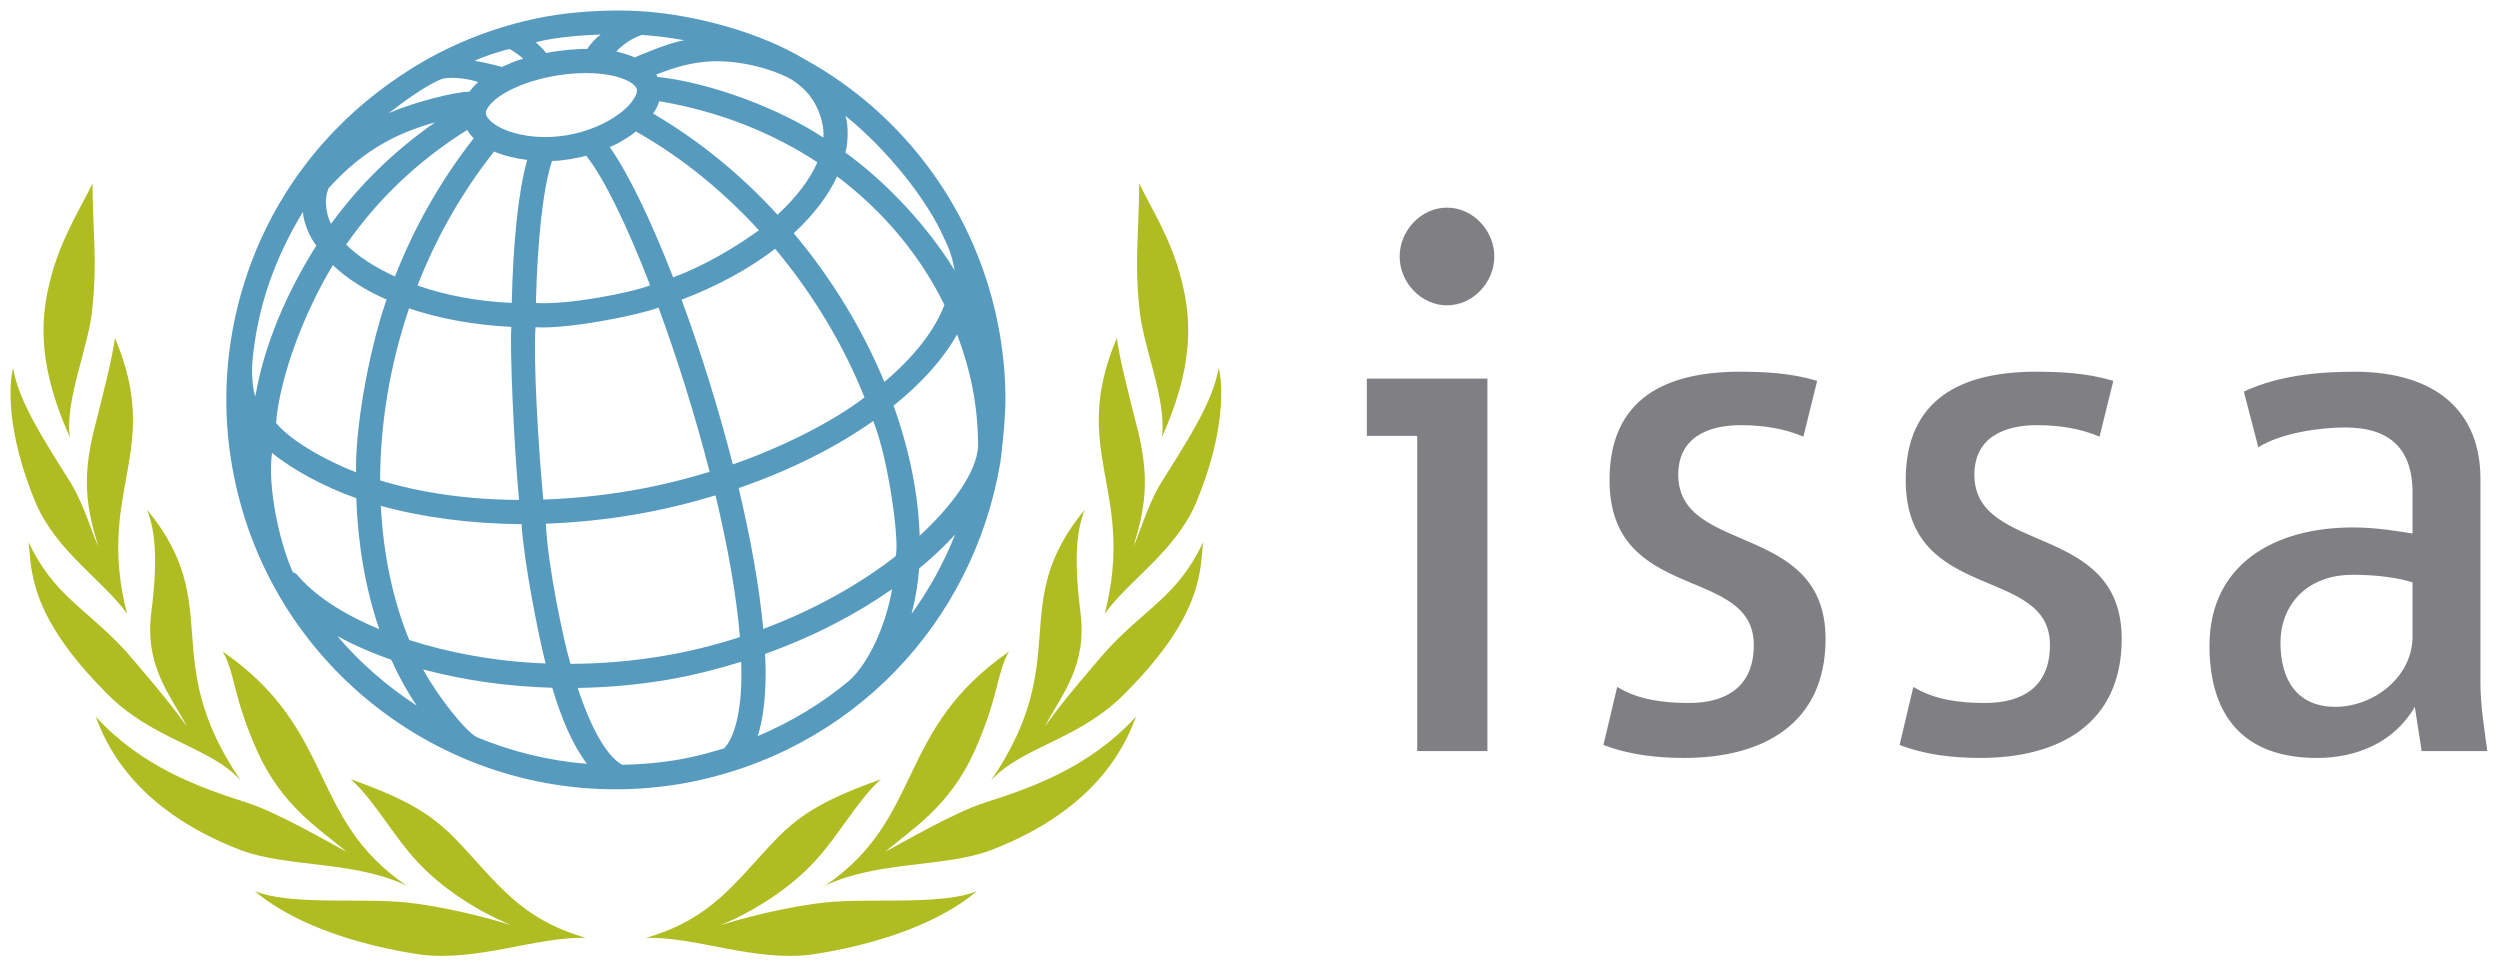 <?xml version="1.0" encoding="utf-8"?>
<!-- Generator: Adobe Illustrator 16.0.0, SVG Export Plug-In . SVG Version: 6.00 Build 0)  -->
<!DOCTYPE svg PUBLIC "-//W3C//DTD SVG 1.0//EN" "http://www.w3.org/TR/2001/REC-SVG-20010904/DTD/svg10.dtd">
<svg version="1.0" id="Layer_1" xmlns:x="http://ns.adobe.com/Extensibility/1.0/" xmlns:i="http://ns.adobe.com/AdobeIllustrator/10.0/" xmlns:graph="http://ns.adobe.com/Graphs/1.0/"
	 xmlns="http://www.w3.org/2000/svg" xmlns:xlink="http://www.w3.org/1999/xlink" x="0px" y="0px" width="238px" height="92px"
	 viewBox="0 0 238 92" enable-background="new 0 0 238 92" xml:space="preserve">
<path fill="#569BBE" d="M86.778,58.442c0.363-1.382,0.611-2.823,0.729-4.325c1.274-1.053,2.419-2.131,3.419-3.228
	C89.856,53.576,88.465,56.114,86.778,58.442 M64.673,72.302c-1.83,0.321-3.646,0.475-5.44,0.506c-1.472-0.8-2.982-3.496-4.235-7.315
	c2.778-0.046,5.638-0.285,8.533-0.775c2.442-0.426,4.784-1.018,7.032-1.715c0.01,0.365,0.021,0.729,0.018,1.078
	c0.024,3.516-0.631,6.116-1.635,7.149c-0.002,0.004-0.005,0.006-0.005,0.009C67.554,71.667,66.142,72.044,64.673,72.302
	 M32.114,60.555c1.532,0.836,3.25,1.598,5.136,2.252c0.7,1.559,1.503,3.02,2.416,4.361C36.857,65.338,34.298,63.125,32.114,60.555
	 M57.185,3.286c-0.411,0.3-0.94,0.829-1.268,1.373c-0.609-0.041-2.771,0.129-3.924,0.394c-0.199-0.308-0.724-0.793-0.986-1.033
	C53.049,3.488,55.716,3.346,57.185,3.286 M89.958,22.849c0.727,1.426,0.907,2.835,0.913,2.867
	c-2.476-4.031-6.332-8.261-10.396-11.199c0.207-0.527,0.375-2.497,0.003-3.493C84.396,14.185,88.286,18.975,89.958,22.849
	 M51.97,49.856c2.75-0.099,5.591-0.38,8.492-0.875c2.662-0.457,5.212-1.084,7.654-1.82c1.159,4.833,2,9.503,2.322,13.488
	c-2.322,0.747-4.752,1.375-7.291,1.795c-3.003,0.509-5.968,0.743-8.833,0.754C53.713,61.304,52.112,53.744,51.97,49.856
	 M36.255,48.156c3.965,1.097,8.516,1.705,13.397,1.744c0.216,3.588,1.625,10.701,2.291,13.264
	c-4.778-0.183-9.215-1.021-12.985-2.236C37.426,57.182,36.489,52.825,36.255,48.156 M27.869,54.458
	c-1.347-3.031-2.404-8.221-1.972-11.343c1.972,1.615,5.067,3.28,8.023,4.312c0.149,4.445,0.889,8.674,2.183,12.465
	c-3.595-1.485-6.266-3.296-7.9-5.269 M28.835,20.167c0.065,1.152,0.786,2.642,1.284,3.208c-2.799,4.424-4.972,9.438-5.809,14.356
	c-0.334-0.855-0.343-2.606-0.289-3.222C24.503,29.081,26.221,24.52,28.835,20.167 M59.435,7.545
	c0.889,0.363,1.181,0.786,1.196,0.979c0.003,0.018,0.006,0.066,0.006,0.095c0.048,0.342-0.49,1.365-1.73,2.242
	c-1.205,0.894-2.97,1.687-4.968,2.017c-0.709,0.114-1.396,0.167-2.052,0.169c-1.644,0-3.102-0.342-4.112-0.826
	c-1.038-0.482-1.495-1.11-1.512-1.364c-0.008-0.038-0.011-0.045-0.011-0.09c-0.049-0.253,0.412-1.078,1.652-1.823
	c1.202-0.744,3-1.407,5.052-1.745c0.982-0.166,1.932-0.242,2.812-0.242h0.03C57.286,6.958,58.578,7.192,59.435,7.545 M74.021,20.442
	c-3.395-3.709-7.362-7.004-11.838-9.626c0.255-0.373,0.447-0.766,0.58-1.181c5.725,0.97,10.783,3.01,15.049,5.812
	C77.117,17.053,75.826,18.78,74.021,20.442 M75.562,22.203c1.854-1.705,3.262-3.542,4.132-5.407
	c4.453,3.352,7.925,7.559,10.213,12.227c-0.894,2.374-2.857,4.927-5.716,7.338C82.158,31.445,79.247,26.592,75.562,22.203
	 M64.886,28.531c3.425-1.29,6.446-2.957,8.906-4.846c3.677,4.388,6.555,9.258,8.509,14.149c-2.989,2.299-7.804,4.731-12.537,6.378
	C68.386,38.827,66.679,33.388,64.886,28.531 M50.982,31.155c3.052,0.194,9.684-1.119,11.711-1.868
	c1.773,4.821,3.487,10.269,4.864,15.631c-2.384,0.726-4.879,1.343-7.489,1.79c-2.853,0.488-5.646,0.759-8.344,0.846
	C51.226,42.377,50.767,34.199,50.982,31.155 M38.943,29.359c2.875,0.976,6.192,1.586,9.741,1.762
	c-0.162,1.988,0.233,11.27,0.729,16.469c-4.934-0.012-9.433-0.7-13.222-1.854C36.199,40.431,37.087,34.827,38.943,29.359
	 M44.42,12.406c0.018-0.012,0.026-0.032,0.042-0.041c0.18,0.289,0.391,0.557,0.636,0.802c-3.217,4.099-5.697,8.559-7.498,13.156
	c-1.934-0.883-3.526-1.925-4.643-3.038C35.835,19.134,39.649,15.399,44.42,12.406 M48.718,28.836
	c-3.323-0.143-6.375-0.752-8.975-1.653c1.747-4.466,4.16-8.798,7.296-12.758c0.922,0.395,1.991,0.659,3.154,0.8
	C49.327,18.267,48.853,23.09,48.718,28.836 M60.537,12.511c4.431,2.502,8.355,5.749,11.711,9.409
	c-2.21,1.61-5.286,3.436-8.167,4.483c-2.079-5.355-4.214-9.809-6.034-12.408C58.768,13.749,60.209,12.836,60.537,12.511
	 M55.8,14.817c1.694,2.114,3.902,6.667,6.092,12.343c-1.737,0.698-7.794,1.882-10.873,1.688c0.141-6.028,0.701-11.055,1.535-13.525
	C53.339,15.335,54.972,15.072,55.8,14.817 M31.288,17.914c3.253-3.618,6.527-5.266,10.132-6.267
	c-3.974,2.769-7.282,6.045-9.897,9.655C31.254,20.91,30.702,19.205,31.288,17.914 M26.275,40.259
	c0.374-4.291,2.537-10.256,5.417-15.019c1.334,1.278,3.064,2.38,5.104,3.278c-1.876,5.478-3.01,12.808-2.894,16.439
	C33.088,44.682,28.251,42.641,26.275,40.259 M75.471,7.65c1.733,1.121,2.544,2.651,2.859,4.319c0.046,0.266,0.094,0.892,0.052,1.131
	c-4.115-2.738-10.723-5.237-15.781-5.779c-0.039-0.075-0.079-0.152-0.124-0.224c2.07-0.813,3.741-1.252,5.726-1.266
	C71.409,5.812,74.555,7.021,75.471,7.65 M61.099,3.325c1.364,0.093,2.712,0.257,4.04,0.508c-1.661,0.282-4.328,1.484-4.721,1.632
	c-0.351-0.174-1.209-0.441-1.752-0.559C59.21,4.298,60.219,3.6,61.099,3.325 M48.508,4.667c0.225,0.127,0.865,0.504,1.298,0.936
	c-0.625,0.12-1.661,0.611-2.019,0.769c-0.64-0.192-2.271-0.548-2.595-0.577C45.64,5.508,47.739,4.827,48.508,4.667 M42.172,7.479
	c1.161-0.192,2.572,0.064,3.356,0.336c-0.313,0.263-0.628,0.635-0.85,0.913c-1.292,0.004-5.11,0.937-7.654,2.035
	C38.354,9.721,40.771,7.959,42.172,7.479 M40.283,63.73c3.7,0.994,7.862,1.616,12.292,1.747c0.884,2.967,1.946,5.455,3.305,7.24
	c-3.641-0.289-7.152-1.161-10.444-2.519C44.357,69.7,41.666,66.288,40.283,63.73 M72.663,59.875
	c-0.378-4.064-1.215-8.677-2.343-13.411c4.924-1.688,9.274-3.896,12.812-6.383c1.532,3.795,2.559,11.997,2.114,12.887
	C81.875,55.588,77.58,58.037,72.663,59.875 M80.797,64.838c-2.578,2.137-5.491,3.903-8.664,5.237
	c0.544-1.671,0.743-3.696,0.757-5.994c-0.003-0.588-0.026-1.203-0.057-1.828c4.597-1.642,8.688-3.783,12.095-6.169
	C84.359,59.435,82.726,63.153,80.797,64.838 M87.553,51.002c-0.126-3.947-0.97-8.158-2.485-12.382
	c2.644-2.129,4.72-4.417,6.047-6.788c1.28,3.391,1.976,6.726,1.999,10.551C93.058,45.029,90.364,48.41,87.553,51.002 M95.718,38.098
	c0.007-2.123-0.185-4.308-0.569-6.48C93.127,20.175,86.018,10.819,76.64,5.662c-4.128-2.508-10.207-4.208-15.373-4.579
	c-3.292-0.236-6.896,0.071-9.074,0.455c-4.199,0.74-8.091,2.184-11.618,4.151c-13.55,7.75-19.031,20.886-19.031,32.324
	c0,2.137,0.185,4.304,0.572,6.483c3.175,17.99,18.812,30.647,36.476,30.647c2.137,0,4.299-0.185,6.48-0.569h0.003
	c16.064-2.915,27.599-15.338,30.164-30.58C95.262,43.856,95.715,40.234,95.718,38.098"/>
<path fill="#AFBC22" d="M8.799,17.456c0.069,5.172,0.459,7.491-0.001,11.814c-0.275,3.613-2.659,8.785-2.142,12.375
	c-2.933-6.556-2.896-10.9-1.915-14.813C5.737,22.686,7.875,19.508,8.799,17.456"/>
<path fill="#AFBC22" d="M12.099,58.443c-2.256-3.205-6.745-5.925-8.726-10.633c-2.837-6.832-2.502-11.417-2.127-12.769
	c0.547,3.175,2.792,6.636,5.475,10.908c1.336,2.196,2.089,4.983,2.639,6.062c-1.133-3.649-1.525-6.366-0.472-10.833
	c1.11-4.384,1.749-6.875,2.056-8.995C15.556,43.075,9.065,46.642,12.099,58.443"/>
<path fill="#AFBC22" d="M22.922,74.313c-2.923-3.265-8.49-3.861-12.864-8.412c-7.562-7.604-7-11.905-7.349-14.303
	c2.452,5.16,5.383,6.193,9.228,10.354c1.251,1.443,4.057,4.688,5.865,7.212c-1.645-3.117-4.058-5.734-3.39-10.941
	c0.681-5.327,0.284-7.922-0.414-9.705C21.535,57.663,14.938,62.612,22.922,74.313"/>
<path fill="#AFBC22" d="M38.71,84.312c-4.987-2.38-11.364-1.712-15.78-3.375C12.373,76.895,9.933,70.347,9.106,68.217
	c4.434,4.837,9.89,6.745,14.293,8.162c2.965,0.912,8.172,3.966,9.609,4.722c-2.73-2.302-6.114-4.331-8.491-9.532
	c-2.39-5.332-2.119-7.521-3.315-9.54C32.042,69.507,29.264,77.887,38.71,84.312"/>
<path fill="#AFBC22" d="M55.776,89.286c-4.74-0.137-10.292,2.302-15.841,1.58c-8.555-1.31-13.487-4.114-15.677-6.041
	c2.976,1.31,9.907,0.736,13.307,1.005c2.477,0.088,7.437,1.075,11.13,2.257c-3.291-1.373-6.543-3.465-8.92-6
	c-2.32-2.472-4.2-5.988-6.389-7.915c5.064,1.841,7.544,3.152,10.134,5.863C47.368,84.075,49.484,87.463,55.776,89.286"/>
<path fill="#AFBC22" d="M108.463,17.456c-0.068,5.172-0.458,7.491,0.001,11.814c0.274,3.613,2.659,8.785,2.142,12.375
	c2.933-6.556,2.896-10.9,1.913-14.813C111.527,22.686,109.389,19.508,108.463,17.456"/>
<path fill="#AFBC22" d="M105.165,58.443c2.256-3.205,6.746-5.925,8.726-10.633c2.837-6.832,2.502-11.417,2.127-12.769
	c-0.549,3.175-2.794,6.636-5.475,10.908c-1.337,2.196-2.088,4.983-2.639,6.062c1.133-3.649,1.525-6.366,0.471-10.833
	c-1.111-4.384-1.75-6.875-2.056-8.995C101.707,43.075,108.199,46.642,105.165,58.443"/>
<path fill="#AFBC22" d="M94.341,74.313c2.924-3.265,8.49-3.861,12.863-8.412c7.562-7.604,7.001-11.905,7.35-14.303
	c-2.451,5.16-5.382,6.193-9.228,10.354c-1.251,1.443-4.057,4.688-5.865,7.212c1.646-3.117,4.059-5.734,3.391-10.941
	c-0.681-5.327-0.285-7.922,0.414-9.705C95.729,57.663,102.326,62.612,94.341,74.313"/>
<path fill="#AFBC22" d="M78.554,84.312c4.986-2.38,11.363-1.712,15.779-3.375c10.558-4.043,12.996-10.591,13.824-12.72
	c-4.434,4.837-9.89,6.745-14.293,8.162c-2.965,0.912-8.172,3.966-9.608,4.722c2.729-2.302,6.113-4.331,8.49-9.532
	c2.39-5.332,2.119-7.521,3.316-9.54C85.22,69.507,87.999,77.887,78.554,84.312"/>
<path fill="#AFBC22" d="M61.488,89.286c4.739-0.137,10.291,2.302,15.839,1.58c8.555-1.31,13.487-4.114,15.678-6.041
	c-2.978,1.31-9.908,0.736-13.308,1.005c-2.476,0.088-7.437,1.075-11.13,2.257c3.292-1.373,6.542-3.465,8.92-6
	c2.321-2.472,4.2-5.988,6.389-7.915c-5.064,1.841-7.543,3.152-10.134,5.863C69.895,84.075,67.779,87.463,61.488,89.286"/>
<path fill="#807F83" d="M229.671,60.604c0,3.851-3.705,6.685-7.339,6.685c-3.633,0-5.231-2.544-5.231-6.104
	c0-3.489,2.397-6.467,6.902-6.467c2.544,0,4.578,0.362,5.668,0.726V60.604z M236.793,71.503c-0.292-2.179-0.655-4.359-0.655-6.467
	V45.563c0-6.249-4.069-10.174-11.991-10.174c-3.487,0-7.266,0.365-10.535,1.891l1.38,5.303c2.181-1.38,5.887-1.888,8.284-1.888
	c3.997,0,6.395,1.816,6.395,6.176v3.924c-1.308-0.218-3.489-0.583-5.668-0.583c-7.557,0-13.661,3.563-13.661,11.264
	c0,6.612,3.197,10.683,10.246,10.683c3.707,0,7.338-1.454,9.301-4.869l0.653,4.214H236.793z M201.986,60.822
	c0-11.191-14.024-7.92-14.024-15.624c0-3.559,2.834-4.722,5.959-4.722c2.034,0,4.068,0.29,5.957,1.09l1.31-5.306
	c-2.397-0.727-4.869-0.873-7.338-0.873c-6.978,0-12.426,2.472-12.426,10.319c0,11.771,13.733,8.066,13.733,15.695
	c0,3.923-2.544,5.522-6.176,5.522c-2.398,0-4.797-0.29-6.832-1.527l-1.308,5.523c2.47,0.945,5.086,1.236,7.703,1.236
	C195.955,72.158,201.986,68.96,201.986,60.822 M173.794,60.822c0-11.191-14.024-7.92-14.024-15.624c0-3.559,2.833-4.722,5.956-4.722
	c2.037,0,4.07,0.29,5.959,1.09l1.309-5.306c-2.399-0.727-4.869-0.873-7.34-0.873c-6.974,0-12.426,2.472-12.426,10.319
	c0,11.771,13.734,8.066,13.734,15.695c0,3.923-2.542,5.522-6.177,5.522c-2.397,0-4.794-0.29-6.829-1.527l-1.308,5.523
	c2.47,0.945,5.086,1.236,7.703,1.236C167.763,72.158,173.794,68.96,173.794,60.822 M141.603,71.503V36.043h-11.48v5.449h4.795
	v30.011H141.603z M142.259,24.418c0-2.472-2.037-4.651-4.507-4.651c-2.47,0-4.504,2.179-4.504,4.651
	c0,2.469,2.034,4.649,4.504,4.649C140.222,29.067,142.259,26.887,142.259,24.418"/>
</svg>
